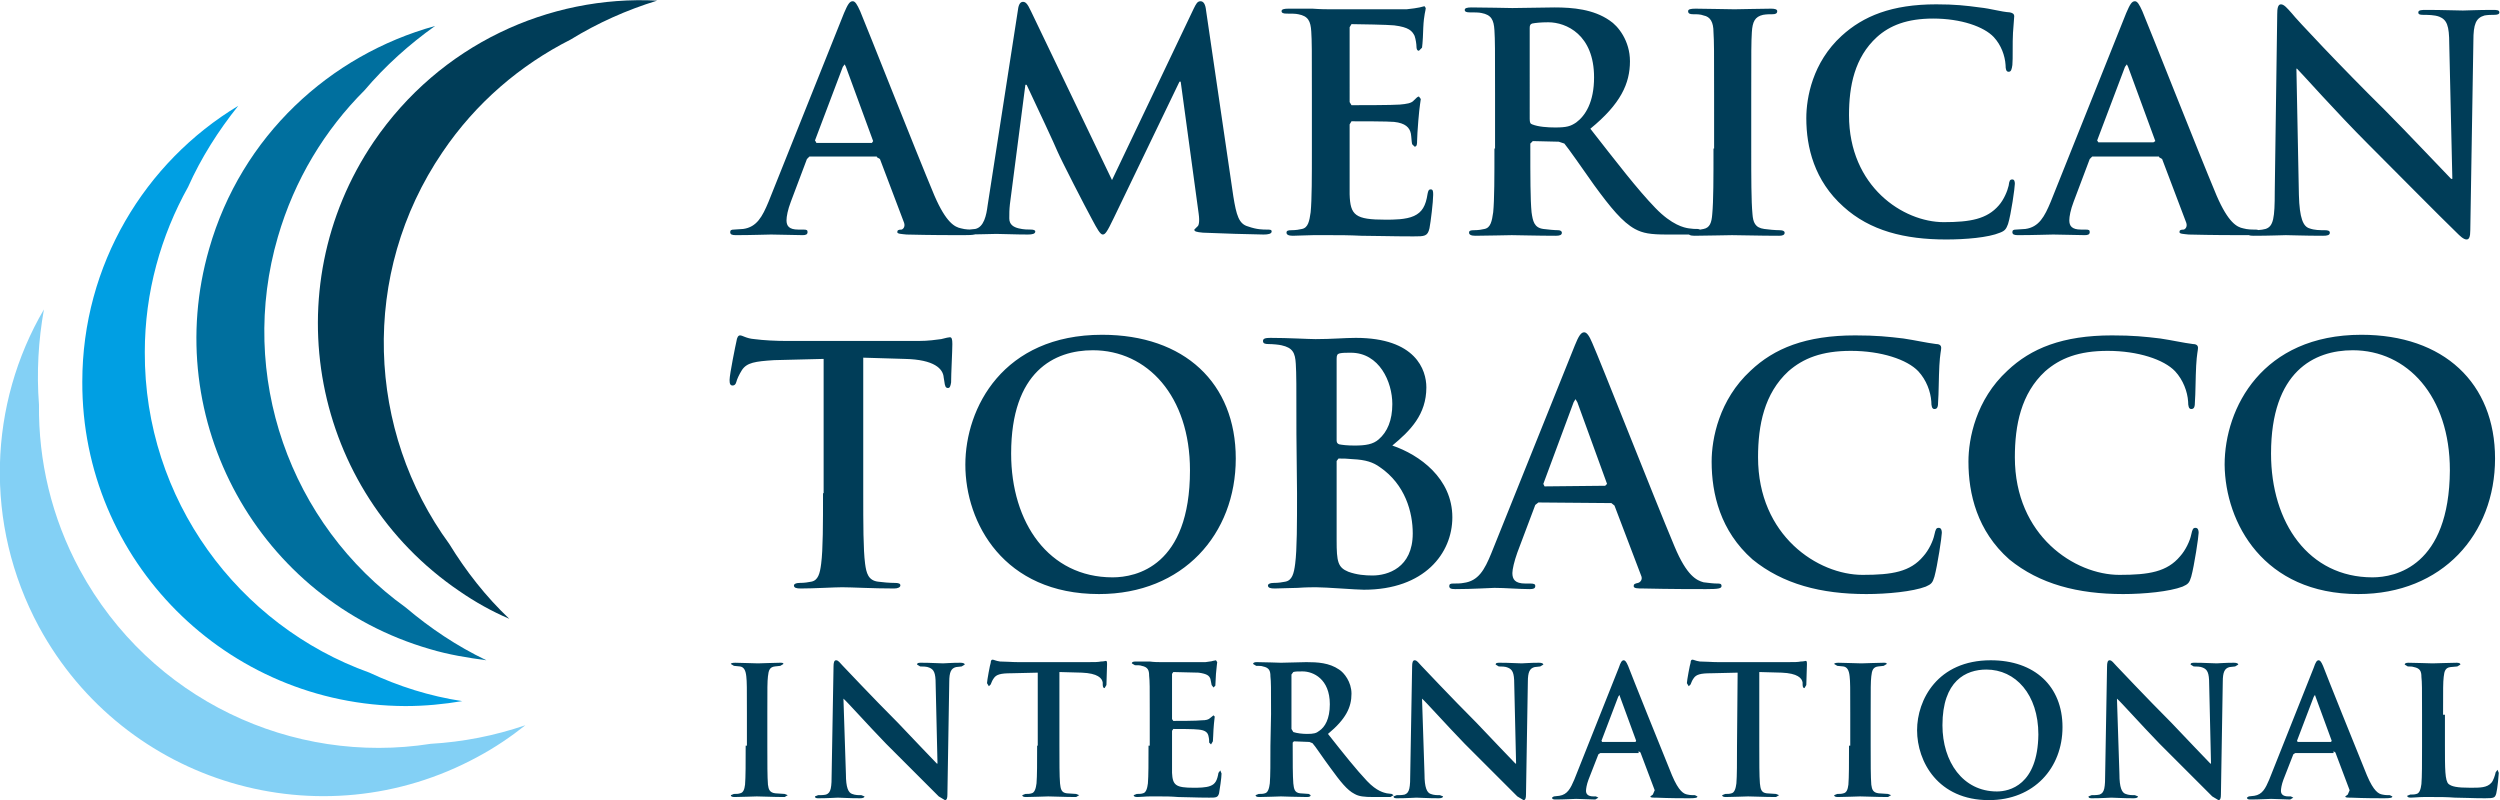 <?xml version="1.0" encoding="UTF-8"?>
<!-- Generator: Adobe Illustrator 27.9.0, SVG Export Plug-In . SVG Version: 6.00 Build 0)  -->
<svg xmlns="http://www.w3.org/2000/svg" xmlns:xlink="http://www.w3.org/1999/xlink" version="1.1" id="Layer_1" x="0px" y="0px" viewBox="0 0 404 129.3" style="enable-background:new 0 0 404 129.3;" xml:space="preserve">
<style type="text/css">
	.st0{fill:#003D58;}
	.st1{fill:#83D0F5;}
	.st2{fill:#009FE3;}
	.st3{fill:#006F9E;}
</style>
<path class="st0" d="M72.6,87.9c-13.3-18.2-14.5-43.6-1.1-63.3c5.4-8,12.6-14.1,20.7-18.2c4.4-2.7,9.1-4.8,14-6.3  C88.7-0.8,71.1,7.2,60.4,22.9c-16.2,23.9-10,56.4,13.8,72.6c2.6,1.8,5.3,3.3,8.1,4.5C78.5,96.4,75.3,92.3,72.6,87.9"></path>
<path class="st1" d="M69.6,120.2c-22.3,3.5-45.3-7.1-56.7-28.1c-4.6-8.5-6.7-17.7-6.6-26.7C5.9,60.2,6.2,55,7.1,50  c-8.9,15.2-9.8,34.6-0.8,51.3c13.8,25.4,45.5,34.8,70.9,21c2.8-1.5,5.3-3.2,7.7-5.1C79.9,118.9,74.8,119.9,69.6,120.2"></path>
<path class="st2" d="M59.7,108.7c-21.2-7.6-36.4-28-36.3-51.8c0-9.7,2.6-18.8,7-26.7c2.1-4.7,4.9-9.1,8.1-13.1  c-15.1,9.1-25.2,25.7-25.2,44.6c-0.1,28.9,23.3,52.3,52.2,52.4c3.2,0,6.2-0.3,9.2-0.8C69.4,112.5,64.4,110.9,59.7,108.7"></path>
<path class="st3" d="M65.6,98.2C46.7,84.6,38.4,60.6,44.9,38.3c2.7-9.3,7.6-17.3,14-23.7c3.4-4,7.2-7.4,11.4-10.4  C53.3,8.9,39,22,33.8,40.2c-8,27.7,8,56.7,35.7,64.7c3,0.9,6.1,1.4,9.1,1.8C73.8,104.4,69.5,101.5,65.6,98.2"></path>
<path class="st0" d="M371.1,11.1h0.1c0.9,0.9,6.3,7,11.5,12.2c5,5,11.3,11.4,14.3,14.3c0.5,0.5,1.1,1.1,1.6,1.1  c0.4,0,0.6-0.4,0.6-1.5l0.5-30.6c0-2.7,0.4-3.7,1.8-4.1c0.6-0.1,1-0.1,1.5-0.1c0.6,0,0.9-0.1,0.9-0.4c0-0.4-0.5-0.4-1.1-0.4  c-2.4,0-4.2,0.1-4.8,0.1c-1,0-3.3-0.1-5.9-0.1c-0.7,0-1.3,0-1.3,0.4c0,0.3,0.2,0.4,0.8,0.4c0.7,0,1.8,0,2.6,0.3  c1.2,0.5,1.6,1.4,1.6,4.4l0.5,21.8h-0.2c-0.8-0.8-7.4-7.8-10.7-11.1c-7.1-7-14.5-14.9-15-15.6c-0.8-0.9-1.3-1.5-1.8-1.5  S368,1.4,368,2.3L367.6,31c0,4.2-0.2,5.6-1.5,6c-0.7,0.2-1.6,0.2-2.2,0.2c-0.5,0-0.8,0.1-0.8,0.4c0,0.4,0.4,0.5,1.1,0.5  c2.5,0,4.8-0.1,5.2-0.1c0.9,0,2.9,0.1,6,0.1c0.7,0,1.1-0.1,1.1-0.5c0-0.3-0.3-0.4-0.8-0.4c-0.8,0-1.7,0-2.5-0.3  c-1-0.3-1.6-1.6-1.7-5.4L371.1,11.1L371.1,11.1z M339.1,23l-0.2-0.3l4.5-11.9l0.3-0.4l0.2,0.4l4.4,12L348,23  C348,23,339.1,23,339.1,23z M348.9,25.4l0.5,0.3l3.9,10.3c0.2,0.6-0.1,1-0.4,1.1c-0.5,0-0.7,0.1-0.7,0.4c0,0.3,0.6,0.3,1.5,0.4  c3.9,0.1,7.4,0.1,9.2,0.1c1.8,0,2.2-0.1,2.2-0.5c0-0.3-0.2-0.4-0.6-0.4c-0.6,0-1.3,0-2-0.2c-1-0.2-2.4-0.9-4.3-5.3  c-3.1-7.4-10.9-27.2-12-29.8c-0.5-1.1-0.8-1.6-1.2-1.6c-0.5,0-0.8,0.5-1.4,1.9l-12.2,30.5c-1,2.4-1.9,4.1-4.1,4.4  c-0.4,0-1.1,0.1-1.5,0.1s-0.6,0.1-0.6,0.4c0,0.4,0.3,0.5,0.9,0.5c2.5,0,5.2-0.1,5.7-0.1c1.5,0,3.6,0.1,5.1,0.1  c0.5,0,0.8-0.1,0.8-0.5c0-0.3-0.1-0.4-0.7-0.4h-0.7c-1.5,0-1.9-0.6-1.9-1.5c0-0.6,0.2-1.7,0.7-3l2.6-6.9l0.4-0.4h10.8L348.9,25.4z   M314.5,38.7c3.1,0,6.8-0.3,8.7-1.1c0.8-0.3,1-0.6,1.3-1.4c0.5-1.6,1.1-5.9,1.1-6.5c0-0.4-0.1-0.7-0.4-0.7c-0.4,0-0.5,0.2-0.6,1  c-0.2,0.9-0.8,2.3-1.6,3.2c-1.9,2.2-4.6,2.7-8.9,2.7c-6.5,0-15.3-5.7-15.3-17.3c0-4.7,0.9-9.3,4.5-12.6c2.1-1.9,4.9-3,9.1-3  c4.5,0,8.2,1.3,9.8,3c1.2,1.3,1.8,3,1.9,4.5c0,0.7,0.1,1.1,0.5,1.1s0.5-0.4,0.6-1.1c0.1-1,0-3.6,0.1-5.2c0.1-1.7,0.2-2.3,0.2-2.7  c0-0.3-0.2-0.5-0.7-0.6c-1.5-0.1-3-0.6-4.9-0.8c-2.2-0.3-4-0.5-7-0.5c-7.2,0-11.8,1.9-15.3,5.1c-4.7,4.3-5.7,10-5.7,13.3  c0,4.7,1.3,10.1,6,14.3C302.2,37.3,307.8,38.7,314.5,38.7L314.5,38.7z M276.9,24c0,4.7,0,8.5-0.2,10.6c-0.1,1.4-0.4,2.2-1.4,2.4  c-0.4,0.1-1,0.2-1.7,0.2c-0.6,0-0.8,0.1-0.8,0.4c0,0.3,0.3,0.5,1,0.5c1.9,0,5-0.1,6.1-0.1c1.3,0,4.4,0.1,7.6,0.1  c0.5,0,0.9-0.1,0.9-0.5c0-0.2-0.2-0.4-0.8-0.4c-0.7,0-1.8-0.1-2.5-0.2c-1.5-0.2-1.8-1.1-1.9-2.4C283,32.5,283,28.7,283,24v-8.5  c0-7.4,0-8.7,0.1-10.3c0.1-1.7,0.5-2.5,1.8-2.8c0.6-0.1,1-0.1,1.5-0.1s0.8-0.1,0.8-0.5c0-0.3-0.4-0.4-1-0.4c-1.8,0-4.7,0.1-5.9,0.1  c-1.4,0-4.5-0.1-6.3-0.1c-0.8,0-1.2,0.1-1.2,0.4c0,0.4,0.3,0.5,0.8,0.5c0.6,0,1.2,0,1.7,0.2c1.1,0.2,1.6,1.1,1.6,2.7  c0.1,1.6,0.1,2.9,0.1,10.3V24H276.9z M247.2,4.5c0-0.4,0.1-0.6,0.4-0.7c0.5-0.1,1.4-0.2,2.6-0.2c2.9,0,7.4,2,7.4,8.9  c0,4-1.4,6.2-2.9,7.3c-0.9,0.6-1.5,0.8-3.4,0.8c-1.2,0-2.7-0.1-3.7-0.5c-0.3-0.1-0.4-0.3-0.4-0.9L247.2,4.5L247.2,4.5z M241.5,24  c0,4.5,0,8.3-0.2,10.3c-0.2,1.4-0.4,2.5-1.4,2.7c-0.4,0.1-1,0.2-1.7,0.2c-0.6,0-0.8,0.1-0.8,0.4c0,0.3,0.3,0.5,1,0.5  c1.9,0,5-0.1,5.9-0.1c0.7,0,4.3,0.1,7.1,0.1c0.6,0,1-0.1,1-0.5c0-0.2-0.2-0.4-0.6-0.4c-0.6,0-1.6-0.1-2.4-0.2  c-1.5-0.2-1.7-1.3-1.9-2.7c-0.2-2-0.2-5.9-0.2-10.4v-0.7l0.4-0.4l4.2,0.1l0.9,0.3c0.6,0.7,2.9,4,4.8,6.7c2.7,3.7,4.6,6,6.6,7.1  c1.3,0.7,2.5,0.9,5.2,0.9h4.6c0.6,0,0.9-0.1,0.9-0.5c0-0.2-0.2-0.4-0.6-0.4s-0.8,0-1.4-0.1c-0.7-0.1-2.7-0.5-5.4-3.3  c-2.9-3-6.2-7.3-10.5-12.8c4.9-4,6.4-7.3,6.4-10.9c0-3.3-1.9-5.7-3.3-6.6c-2.6-1.8-5.9-2.1-8.9-2.1c-1.5,0-5.2,0.1-6.8,0.1  c-1,0-4.1-0.1-6.6-0.1c-0.7,0-1.1,0.1-1.1,0.4S237,2,237.5,2c0.7,0,1.5,0,1.9,0.1c1.6,0.3,2,1.1,2.1,2.8c0.1,1.6,0.1,2.9,0.1,10.3  V24H241.5z M212,24c0,4.5,0,8.3-0.2,10.3c-0.2,1.4-0.4,2.5-1.4,2.7c-0.4,0.1-1,0.2-1.7,0.2c-0.6,0-0.8,0.1-0.8,0.4  c0,0.3,0.3,0.5,1,0.5c1,0,2.2-0.1,3.3-0.1h2.8c1.5,0,3,0,5,0.1c2.1,0,4.8,0.1,8.4,0.1c1.8,0,2.3,0,2.6-1.3c0.2-1,0.6-4.3,0.6-5.4  c0-0.5,0-0.9-0.4-0.9c-0.3,0-0.4,0.2-0.5,0.7c-0.3,2-0.9,3-2.2,3.6s-3.3,0.6-4.6,0.6c-4.9,0-5.7-0.7-5.8-4.1V20.1l0.3-0.5  c1.2,0,6,0,6.9,0.1c1.8,0.2,2.5,0.9,2.7,1.9c0.1,0.6,0.1,1.3,0.2,1.7l0.4,0.4c0.4,0,0.4-0.5,0.4-0.9c0-0.3,0.1-2.3,0.2-3.3  c0.2-2.5,0.4-3.3,0.4-3.5l-0.3-0.4c-0.2,0-0.4,0.2-0.8,0.6c-0.4,0.5-1.2,0.6-2.3,0.7s-6.7,0.1-7.8,0.1l-0.3-0.5V4.4l0.3-0.5  c1,0,6.1,0.1,6.9,0.2c2.4,0.3,2.9,0.9,3.3,1.7c0.2,0.6,0.3,1.4,0.3,1.7c0,0.4,0.1,0.7,0.4,0.7l0.5-0.5c0.1-0.6,0.2-2.7,0.2-3.2  c0.1-2.2,0.4-2.8,0.4-3.2L230.2,1l-0.8,0.2c-0.4,0.1-1.2,0.2-2.1,0.3h-12.1c-0.7,0-1.8,0-3.1-0.1h-3.9c-0.7,0-1.1,0.1-1.1,0.4  s0.3,0.4,0.8,0.4c0.7,0,1.5,0,1.9,0.1c1.6,0.3,2,1.1,2.1,2.8C212,6.7,212,8,212,15.4L212,24L212,24z M159.6,33.2  c-0.2,1.6-0.6,3.5-2,3.8c-0.7,0.1-1.1,0.1-1.5,0.1c-0.5,0-0.8,0.1-0.8,0.3c0,0.4,0.4,0.5,0.9,0.5c1.6,0,3.9-0.1,4.8-0.1  c0.9,0,3.1,0.1,5.1,0.1c0.7,0,1.2-0.1,1.2-0.5c0-0.2-0.3-0.3-0.7-0.3c-0.5,0-1.2,0-2-0.2s-1.5-0.6-1.5-1.6c0-0.8,0-1.4,0.1-2.3  l2.5-19.3h0.2c1.7,3.6,4.6,9.8,5,10.8c0.6,1.4,4.4,8.8,5.6,11c0.8,1.5,1.3,2.4,1.7,2.4s0.7-0.4,1.8-2.7l10.6-22h0.2l2.9,21.3  c0.2,1.4,0,2-0.2,2.1l-0.5,0.5c0,0.3,0.3,0.4,1.4,0.5c1.9,0.1,8.6,0.3,9.8,0.3c0.7,0,1.3-0.1,1.3-0.5c0-0.3-0.3-0.3-0.8-0.3  c-0.6,0-1.6,0-3-0.5c-1.5-0.4-1.9-1.8-2.4-4.9l-4.4-30c-0.1-1-0.4-1.5-0.9-1.5s-0.7,0.4-1.1,1.2l-13.2,27.7L166.6,1.8  c-0.6-1.3-0.9-1.5-1.3-1.5s-0.7,0.4-0.8,1.3L159.6,33.2L159.6,33.2z M131.9,23l-0.2-0.3l4.5-11.9l0.3-0.4l0.2,0.4l4.4,12l-0.2,0.3  h-9V23z M141.7,25.4l0.5,0.3l3.9,10.3c0.2,0.6-0.1,1-0.4,1.1c-0.5,0-0.7,0.1-0.7,0.4c0,0.3,0.6,0.3,1.5,0.4c3.9,0.1,7.4,0.1,9.2,0.1  s2.2-0.1,2.2-0.5c0-0.3-0.2-0.4-0.6-0.4c-0.6,0-1.3,0-2-0.2c-1-0.2-2.4-0.9-4.3-5.3c-3.1-7.4-10.9-27.2-12-29.8  c-0.5-1.1-0.8-1.6-1.2-1.6c-0.5,0-0.8,0.5-1.4,1.9l-12.2,30.5c-1,2.4-1.9,4.1-4.1,4.4c-0.4,0-1.1,0.1-1.5,0.1s-0.6,0.1-0.6,0.4  c0,0.4,0.3,0.5,0.9,0.5c2.5,0,5.2-0.1,5.7-0.1c1.5,0,3.6,0.1,5.1,0.1c0.5,0,0.8-0.1,0.8-0.5c0-0.3-0.1-0.4-0.7-0.4H129  c-1.5,0-1.9-0.6-1.9-1.5c0-0.6,0.2-1.7,0.7-3l2.6-6.9l0.4-0.4h10.9L141.7,25.4z M383.4,93.3c-10.3,0-16.4-8.8-16.4-20  c0-13.3,7-16.7,13.2-16.7c8.8,0,15.7,7.4,15.7,19.4C395.8,91.5,387.1,93.3,383.4,93.3L383.4,93.3z M381.1,96  c13.6,0,22.1-9.7,22.1-21.9s-8.3-20-21.6-20c-16,0-22.1,11.8-22.1,21C359.6,84.5,365.8,96,381.1,96z M343.1,96  c3.4,0,7.5-0.4,9.6-1.2c0.9-0.4,1.1-0.6,1.4-1.6c0.5-1.8,1.2-6.5,1.2-7.1c0-0.4-0.1-0.8-0.5-0.8s-0.5,0.2-0.7,1.1  c-0.2,1-0.9,2.5-1.8,3.5c-2.1,2.5-5,3-9.8,3c-7.2,0-16.9-6.3-16.9-19c0-5.2,1-10.3,4.9-13.9c2.4-2.1,5.4-3.3,10.1-3.3  c4.9,0,9.1,1.4,10.9,3.3c1.3,1.4,2,3.3,2.1,4.9c0,0.7,0.1,1.2,0.5,1.2c0.5,0,0.6-0.4,0.6-1.2c0.1-1.1,0.1-4,0.2-5.8  c0.1-1.9,0.3-2.5,0.3-2.9c0-0.3-0.2-0.6-0.8-0.6c-1.6-0.2-3.3-0.6-5.3-0.9c-2.5-0.3-4.4-0.5-7.8-0.5c-8,0-13.1,2.1-16.9,5.7  c-5.1,4.7-6.3,11-6.3,14.7c0,5.2,1.4,11.2,6.6,15.8C329.6,94.4,335.8,96,343.1,96L343.1,96z M301.6,96c3.4,0,7.5-0.4,9.6-1.2  c0.9-0.4,1.1-0.6,1.4-1.6c0.5-1.8,1.2-6.5,1.2-7.1c0-0.4-0.1-0.8-0.5-0.8s-0.5,0.2-0.7,1.1c-0.2,1-0.9,2.5-1.8,3.5  c-2.1,2.5-5,3-9.8,3c-7.2,0-16.9-6.3-16.9-19c0-5.2,1-10.3,4.9-13.9c2.4-2.1,5.4-3.3,10.1-3.3c4.9,0,9.1,1.4,10.9,3.3  c1.3,1.4,2,3.3,2.1,4.9c0,0.7,0.1,1.2,0.5,1.2c0.5,0,0.6-0.4,0.6-1.2c0.1-1.1,0.1-4,0.2-5.8c0.1-1.9,0.3-2.5,0.3-2.9  c0-0.3-0.2-0.6-0.8-0.6c-1.6-0.2-3.3-0.6-5.3-0.9c-2.5-0.3-4.4-0.5-7.8-0.5c-8,0-13.1,2.1-16.9,5.7c-5.1,4.7-6.3,11-6.3,14.7  c0,5.2,1.4,11.2,6.6,15.8C288.1,94.4,294.3,96,301.6,96L301.6,96z M249.6,78.6l-0.2-0.4l4.9-13.2l0.3-0.5l0.3,0.5l4.8,13.2l-0.3,0.3  L249.6,78.6L249.6,78.6z M260.4,81.3l0.5,0.4l4.3,11.3c0.3,0.6-0.1,1.1-0.5,1.2c-0.5,0.1-0.7,0.2-0.7,0.5c0,0.4,0.6,0.4,1.6,0.4  c4.3,0.1,8.2,0.1,10.1,0.1c2,0,2.5-0.1,2.5-0.5s-0.3-0.4-0.7-0.4c-0.6,0-1.4-0.1-2.2-0.2c-1.1-0.3-2.7-1-4.7-5.8  c-3.4-8.1-12-30-13.3-32.9c-0.5-1.2-0.9-1.7-1.3-1.7c-0.5,0-0.9,0.6-1.5,2.1L241,89.4c-1.1,2.7-2.1,4.5-4.5,4.8  c-0.4,0.1-1.2,0.1-1.7,0.1c-0.4,0-0.6,0.1-0.6,0.4c0,0.4,0.3,0.5,1,0.5c2.8,0,5.7-0.2,6.3-0.2c1.7,0,4,0.2,5.7,0.2  c0.6,0,0.9-0.1,0.9-0.5c0-0.3-0.2-0.4-0.8-0.4h-0.8c-1.7,0-2.1-0.7-2.1-1.7c0-0.6,0.3-1.9,0.8-3.3l2.9-7.7l0.5-0.4L260.4,81.3  L260.4,81.3z M228.3,86.2c0,5.6-4.1,6.8-6.5,6.8c-1.2,0-2.5-0.1-3.9-0.6c-1.7-0.7-1.9-1.6-1.9-5.1V74.5l0.3-0.4c0.8,0,1.3,0,2.3,0.1  c2.1,0.1,3.3,0.5,4.4,1.3C227.1,78.3,228.3,82.8,228.3,86.2L228.3,86.2z M216,58c0-0.6,0.1-0.8,0.5-0.9c0.5-0.1,1-0.1,1.8-0.1  c4.6,0,6.7,4.7,6.7,8.3c0,2.6-0.8,4.5-2.2,5.7c-0.9,0.8-2.1,1-3.9,1c-1.2,0-2-0.1-2.5-0.2c-0.2-0.1-0.4-0.2-0.4-0.6L216,58L216,58z   M209.6,79.7c0,4.9,0,9.1-0.3,11.4c-0.2,1.6-0.5,2.7-1.6,2.9c-0.5,0.1-1.1,0.2-1.9,0.2c-0.6,0-0.9,0.2-0.9,0.4  c0,0.4,0.4,0.5,1.1,0.5c1.1,0,2.5-0.1,3.7-0.1c1.3-0.1,2.5-0.1,3-0.1c0.8,0,2.4,0.1,4,0.2s3.1,0.2,3.7,0.2c9.8,0,14.3-5.9,14.3-11.7  c0-6.3-5.3-10.1-9.7-11.6c2.9-2.4,5.5-5,5.5-9.4c0-2.8-1.7-8-11.4-8c-1.8,0-3.9,0.2-6.5,0.2c-1.1,0-4.4-0.2-7.3-0.2  c-0.8,0-1.2,0.1-1.2,0.5s0.3,0.5,0.9,0.5c0.7,0,1.7,0.1,2.1,0.2c1.8,0.4,2.2,1.2,2.3,3c0.1,1.7,0.1,3.2,0.1,11.3L209.6,79.7  L209.6,79.7z M179.8,93.3c-10.3,0-16.4-8.8-16.4-20c0-13.3,7-16.7,13.2-16.7c8.8,0,15.7,7.4,15.7,19.4  C192.3,91.5,183.6,93.3,179.8,93.3z M177.6,96c13.6,0,22.1-9.7,22.1-21.9s-8.3-20-21.6-20c-16,0-22.1,11.8-22.1,21  C156,84.5,162.2,96,177.6,96z M133,79.7c0,4.9,0,9.1-0.3,11.4c-0.2,1.6-0.5,2.7-1.6,2.9c-0.5,0.1-1.1,0.2-1.9,0.2  c-0.6,0-0.9,0.2-0.9,0.4c0,0.4,0.4,0.5,1.1,0.5c2.1,0,5.5-0.2,6.7-0.2c1.5,0,4.9,0.2,8.4,0.2c0.6,0,1-0.2,1-0.5s-0.3-0.4-0.9-0.4  c-0.8,0-2-0.1-2.7-0.2c-1.6-0.2-1.9-1.4-2.1-2.9c-0.3-2.3-0.3-6.5-0.3-11.4V57.8l6.7,0.2c4.8,0.1,6.2,1.6,6.3,3l0.1,0.6  c0.1,0.8,0.2,1.1,0.6,1.1c0.3,0,0.4-0.3,0.5-0.9c0-1.4,0.2-5.1,0.2-6.2c0-0.8-0.1-1.1-0.4-1.1c-0.2,0-0.6,0.1-1.4,0.3  c-0.8,0.1-2,0.3-3.7,0.3h-21.2c-1.8,0-3.8-0.1-5.3-0.3c-1.3-0.1-1.9-0.6-2.3-0.6c-0.3,0-0.5,0.3-0.6,1c-0.1,0.4-1.1,5.3-1.1,6.2  c0,0.6,0.1,0.9,0.5,0.9c0.3,0,0.5-0.2,0.6-0.6s0.4-1.1,0.9-1.9c0.8-1.2,2.1-1.4,5.2-1.6l8-0.2v21.7H133z M394.8,115.5  c0-4.4,0-5.2,0.1-6.1c0.1-1,0.3-1.5,1.1-1.6l1.1-0.1l0.5-0.3c0-0.2-0.2-0.3-0.6-0.3c-1.1,0-3.2,0.1-3.9,0.1c-0.8,0-2.6-0.1-3.9-0.1  c-0.4,0-0.6,0.1-0.6,0.3l0.5,0.3c0.4,0,0.7,0,1,0.1c1,0.2,1.2,0.7,1.2,1.6c0.1,0.9,0.1,1.7,0.1,6.1v5.1c0,2.7,0,4.9-0.1,6.1  c-0.1,0.8-0.3,1.5-0.8,1.6c-0.3,0.1-0.6,0.1-1,0.1l-0.5,0.2c0,0.2,0.2,0.3,0.6,0.3c0.6,0,1.3-0.1,2-0.1h1.6c1.2,0,2.2,0,3.5,0.1  c1.3,0,2.8,0.1,4.9,0.1c1.5,0,1.6-0.1,1.8-0.8c0.2-0.8,0.4-3,0.4-3.3l-0.2-0.5l-0.3,0.4c-0.1,0.5-0.4,1.4-0.7,1.7  c-0.7,0.8-1.8,0.8-3.4,0.8c-2.2,0-3-0.2-3.5-0.6c-0.6-0.5-0.6-2.5-0.6-6.2v-5L394.8,115.5z M371.3,119.9l-0.1-0.2l2.7-7.1l0.2-0.3  l0.1,0.3l2.6,7.1l-0.1,0.2H371.3L371.3,119.9z M377.1,121.4l0.3,0.2l2.3,6.1l-0.3,0.7l-0.4,0.3c0,0.2,0.3,0.2,0.9,0.2  c2.3,0.1,4.4,0.1,5.4,0.1c1.1,0,1.3-0.1,1.3-0.3l-0.4-0.2c-0.3,0-0.8,0-1.2-0.1c-0.6-0.1-1.4-0.5-2.5-3.1  c-1.8-4.4-6.5-16.1-7.1-17.7c-0.3-0.7-0.5-0.9-0.7-0.9c-0.3,0-0.5,0.3-0.8,1.2l-7.2,18.1c-0.6,1.4-1.1,2.4-2.4,2.6l-0.9,0.1  l-0.3,0.2c0,0.2,0.2,0.3,0.5,0.3c1.5,0,3.1-0.1,3.4-0.1c0.9,0,2.1,0.1,3.1,0.1l0.5-0.3l-0.4-0.2h-0.4c-0.9,0-1.2-0.4-1.2-0.9  c0-0.3,0.1-1,0.4-1.8l1.6-4.1l0.3-0.2h6.2L377.1,121.4z M342.1,112.9c0.6,0.5,3.8,4.1,6.9,7.3l8.5,8.5l1,0.6c0.3,0,0.4-0.3,0.4-0.9  l0.3-18.2c0-1.6,0.3-2.2,1.1-2.4l0.9-0.1l0.5-0.3c0-0.2-0.3-0.3-0.7-0.3c-1.4,0-2.5,0.1-2.8,0.1c-0.6,0-2-0.1-3.5-0.1  c-0.4,0-0.7,0-0.7,0.3l0.5,0.3c0.4,0,1.1,0,1.5,0.2c0.7,0.3,1,0.8,1,2.6l0.3,12.9h-0.1c-0.5-0.5-4.4-4.6-6.3-6.6  c-4.2-4.2-8.6-8.9-8.9-9.2c-0.5-0.5-0.7-0.9-1.1-0.9c-0.3,0-0.4,0.4-0.4,1l-0.3,17.1c0,2.5-0.1,3.3-0.9,3.6  c-0.4,0.1-0.9,0.1-1.3,0.1l-0.5,0.2c0,0.3,0.3,0.3,0.6,0.3c1.5,0,2.9-0.1,3.1-0.1c0.5,0,1.7,0.1,3.6,0.1c0.4,0,0.7-0.1,0.7-0.3  l-0.5-0.2c-0.5,0-1,0-1.5-0.2c-0.6-0.2-1-1-1-3.2L342.1,112.9L342.1,112.9z M322.7,127.9c-5.5,0-8.8-4.8-8.8-10.7c0-7.2,3.8-9,7.1-9  c4.7,0,8.4,4,8.4,10.5C329.3,126.9,324.7,127.9,322.7,127.9z M321.4,129.3c7.3,0,11.9-5.2,11.9-11.8c0-6.6-4.5-10.8-11.6-10.8  c-8.6,0-11.9,6.4-11.9,11.3C309.8,123.1,313.2,129.3,321.4,129.3z M298.8,120.5c0,2.8,0,5.1-0.1,6.3c-0.1,0.8-0.3,1.3-0.8,1.4  c-0.3,0.1-0.6,0.1-1,0.1l-0.5,0.2c0,0.2,0.2,0.3,0.6,0.3c1.2,0,3-0.1,3.6-0.1c0.8,0,2.6,0.1,4.5,0.1l0.5-0.3l-0.5-0.2  c-0.4,0-1.1-0.1-1.5-0.1c-0.9-0.1-1.1-0.6-1.2-1.4c-0.1-1.2-0.1-3.5-0.1-6.3v-5.1c0-4.4,0-5.2,0.1-6.1c0.1-1,0.3-1.5,1.1-1.6  l0.9-0.1l0.5-0.3c0-0.2-0.2-0.2-0.6-0.2c-1.1,0-2.8,0.1-3.5,0.1c-0.8,0-2.7-0.1-3.7-0.1c-0.5,0-0.7,0.1-0.7,0.2l0.5,0.3l1,0.1  c0.6,0.1,0.9,0.6,1,1.6c0.1,0.9,0.1,1.7,0.1,6.1v5.1L298.8,120.5z M280.7,120.5c0,2.7,0,4.9-0.1,6.1c-0.1,0.8-0.3,1.5-0.8,1.6  c-0.3,0.1-0.6,0.1-1,0.1l-0.5,0.2c0,0.2,0.2,0.3,0.6,0.3c1.2,0,3-0.1,3.6-0.1c0.8,0,2.6,0.1,4.5,0.1l0.5-0.3l-0.5-0.2  c-0.4,0-1.1-0.1-1.5-0.1c-0.9-0.1-1-0.7-1.1-1.6c-0.1-1.2-0.1-3.5-0.1-6.2v-11.8l3.6,0.1c2.6,0.1,3.3,0.9,3.4,1.6v0.3  c0,0.4,0.1,0.6,0.3,0.6l0.3-0.5c0-0.7,0.1-2.7,0.1-3.3c0-0.4,0-0.6-0.2-0.6c-0.1,0-0.3,0.1-0.8,0.1c-0.4,0.1-1.1,0.1-2,0.1h-11.4  c-1,0-2-0.1-2.9-0.1c-0.7-0.1-1-0.3-1.2-0.3s-0.3,0.2-0.3,0.5c-0.1,0.2-0.6,2.9-0.6,3.3l0.3,0.5l0.3-0.3c0.1-0.2,0.2-0.6,0.5-1  c0.4-0.6,1.1-0.8,2.8-0.8l4.3-0.1L280.7,120.5L280.7,120.5z M258.9,119.9l-0.1-0.2l2.7-7.1l0.2-0.3l0.1,0.3l2.6,7.1l-0.1,0.2H258.9  L258.9,119.9z M264.8,121.4l0.3,0.2l2.3,6.1l-0.3,0.7l-0.4,0.3c0,0.2,0.3,0.2,0.9,0.2c2.3,0.1,4.4,0.1,5.4,0.1  c1.1,0,1.3-0.1,1.3-0.3l-0.4-0.2c-0.3,0-0.8,0-1.2-0.1c-0.6-0.1-1.4-0.5-2.5-3.1c-1.8-4.4-6.5-16.1-7.1-17.7  c-0.3-0.7-0.5-0.9-0.7-0.9c-0.3,0-0.5,0.3-0.8,1.2l-7.2,18.1c-0.6,1.4-1.1,2.4-2.4,2.6l-0.9,0.1l-0.3,0.2c0,0.2,0.2,0.3,0.5,0.3  c1.5,0,3.1-0.1,3.4-0.1c0.9,0,2.1,0.1,3.1,0.1l0.5-0.3l-0.4-0.2h-0.4c-0.9,0-1.2-0.4-1.2-0.9c0-0.3,0.1-1,0.4-1.8l1.6-4.1l0.3-0.2  h6.2L264.8,121.4z M229.8,112.9c0.6,0.5,3.8,4.1,6.9,7.3l8.5,8.5l1,0.6c0.3,0,0.4-0.3,0.4-0.9l0.3-18.2c0-1.6,0.3-2.2,1.1-2.4  l0.9-0.1l0.5-0.3c0-0.2-0.3-0.3-0.7-0.3c-1.4,0-2.5,0.1-2.8,0.1c-0.6,0-2-0.1-3.5-0.1c-0.4,0-0.7,0-0.7,0.3l0.5,0.3  c0.4,0,1.1,0,1.5,0.2c0.7,0.3,1,0.8,1,2.6l0.3,12.9h-0.1c-0.5-0.5-4.4-4.6-6.3-6.6c-4.2-4.2-8.6-8.9-8.9-9.2  c-0.5-0.5-0.7-0.9-1.1-0.9c-0.3,0-0.4,0.4-0.4,1l-0.3,17.1c0,2.5-0.1,3.3-0.9,3.6c-0.4,0.1-0.9,0.1-1.3,0.1l-0.5,0.2  c0,0.3,0.3,0.3,0.6,0.3c1.5,0,2.9-0.1,3.1-0.1c0.5,0,1.7,0.1,3.6,0.1c0.4,0,0.7-0.1,0.7-0.3l-0.5-0.2c-0.5,0-1,0-1.5-0.2  c-0.6-0.2-1-1-1-3.2L229.8,112.9L229.8,112.9z M208.7,109l0.3-0.4c0.3-0.1,0.8-0.1,1.5-0.1c1.7,0,4.4,1.2,4.4,5.3  c0,2.4-0.8,3.7-1.7,4.3c-0.5,0.4-0.9,0.5-2,0.5c-0.7,0-1.6-0.1-2.2-0.3l-0.3-0.5V109z M205.3,120.5c0,2.7,0,4.9-0.1,6.1  c-0.1,0.8-0.3,1.5-0.8,1.6c-0.3,0.1-0.6,0.1-1,0.1l-0.5,0.2c0,0.2,0.2,0.3,0.6,0.3c1.2,0,3-0.1,3.5-0.1c0.4,0,2.6,0.1,4.2,0.1  c0.4,0,0.6-0.1,0.6-0.3l-0.3-0.2c-0.3,0-1-0.1-1.4-0.1c-0.9-0.1-1-0.7-1.1-1.6c-0.1-1.2-0.1-3.5-0.1-6.2V120l0.2-0.2l2.5,0.1  l0.5,0.2c0.4,0.4,1.7,2.4,2.9,4c1.6,2.2,2.7,3.6,3.9,4.2c0.7,0.4,1.5,0.5,3.1,0.5h2.7l0.5-0.3l-0.3-0.2l-0.8-0.1  c-0.4-0.1-1.6-0.3-3.2-2c-1.7-1.8-3.7-4.3-6.3-7.6c2.9-2.4,3.8-4.3,3.8-6.5c0-1.9-1.2-3.4-2-3.9c-1.6-1.1-3.5-1.2-5.3-1.2  c-0.9,0-3.1,0.1-4.1,0.1c-0.6,0-2.4-0.1-3.9-0.1c-0.4,0-0.6,0.1-0.6,0.3l0.5,0.3c0.4,0,0.9,0,1.1,0.1c1,0.2,1.2,0.7,1.2,1.6  c0.1,0.9,0.1,1.7,0.1,6.1L205.3,120.5L205.3,120.5z M185.6,120.5c0,2.7,0,4.9-0.1,6.1c-0.1,0.8-0.3,1.5-0.8,1.6  c-0.3,0.1-0.6,0.1-1,0.1l-0.5,0.2c0,0.2,0.2,0.3,0.6,0.3c0.6,0,1.3-0.1,2-0.1h1.6c0.9,0,1.8,0,3,0.1c1.2,0,2.8,0.1,5,0.1  c1.1,0,1.4,0,1.6-0.7c0.1-0.6,0.4-2.5,0.4-3.2l-0.2-0.5l-0.3,0.4c-0.2,1.2-0.5,1.8-1.3,2.1c-0.7,0.3-2,0.3-2.7,0.3  c-2.9,0-3.4-0.4-3.5-2.4v-6.8l0.2-0.3c0.7,0,3.5,0,4.1,0.1c1.1,0.1,1.5,0.5,1.6,1.1c0.1,0.4,0.1,0.7,0.1,1l0.3,0.3l0.3-0.5  c0-0.2,0.1-1.4,0.1-1.9c0.1-1.5,0.2-1.9,0.2-2.1l-0.2-0.2l-0.5,0.4c-0.3,0.3-0.7,0.4-1.4,0.4c-0.7,0.1-4,0.1-4.6,0.1l-0.2-0.3v-7.3  l0.2-0.3c0.6,0,3.6,0.1,4.1,0.1c1.4,0.2,1.7,0.5,1.9,1l0.2,1l0.3,0.4l0.3-0.3l0.1-1.9c0.1-1.3,0.2-1.7,0.2-1.9l-0.2-0.3l-0.5,0.1  c-0.2,0.1-0.7,0.1-1.2,0.2h-7.2c-0.4,0-1.1,0-1.8-0.1h-2.3c-0.4,0-0.6,0.1-0.6,0.3l0.5,0.3c0.4,0,0.9,0,1.1,0.1  c1,0.2,1.2,0.7,1.2,1.6c0.1,0.9,0.1,1.7,0.1,6.1v5.2L185.6,120.5z M167.6,120.5c0,2.7,0,4.9-0.1,6.1c-0.1,0.8-0.3,1.5-0.8,1.6  c-0.3,0.1-0.6,0.1-1,0.1l-0.5,0.2c0,0.2,0.2,0.3,0.6,0.3c1.2,0,3-0.1,3.6-0.1c0.8,0,2.6,0.1,4.5,0.1l0.5-0.3l-0.5-0.2  c-0.4,0-1.1-0.1-1.5-0.1c-0.9-0.1-1-0.7-1.1-1.6c-0.1-1.2-0.1-3.5-0.1-6.2v-11.8l3.6,0.1c2.6,0.1,3.3,0.9,3.4,1.6v0.3  c0,0.4,0.1,0.6,0.3,0.6l0.3-0.5c0-0.7,0.1-2.7,0.1-3.3c0-0.4,0-0.6-0.2-0.6c-0.1,0-0.3,0.1-0.8,0.1c-0.4,0.1-1.1,0.1-2,0.1h-11.4  c-1,0-2-0.1-2.9-0.1c-0.7-0.1-1-0.3-1.2-0.3s-0.3,0.2-0.3,0.5c-0.1,0.2-0.6,2.9-0.6,3.3l0.3,0.5l0.3-0.3c0.1-0.2,0.2-0.6,0.5-1  c0.4-0.6,1.1-0.8,2.8-0.8l4.3-0.1v11.8L167.6,120.5z M136.3,112.9c0.6,0.5,3.8,4.1,6.9,7.3l8.5,8.5l1,0.6c0.3,0,0.4-0.3,0.4-0.9  l0.3-18.2c0-1.6,0.3-2.2,1.1-2.4l0.9-0.1l0.5-0.3c0-0.2-0.3-0.3-0.7-0.3c-1.4,0-2.5,0.1-2.8,0.1c-0.6,0-2-0.1-3.5-0.1  c-0.4,0-0.7,0-0.7,0.3l0.5,0.3c0.4,0,1.1,0,1.5,0.2c0.7,0.3,1,0.8,1,2.6l0.3,12.9h-0.1c-0.5-0.5-4.4-4.6-6.3-6.6  c-4.2-4.2-8.6-8.9-8.9-9.2c-0.5-0.5-0.7-0.9-1.1-0.9c-0.3,0-0.4,0.4-0.4,1l-0.3,17.1c0,2.5-0.1,3.3-0.9,3.6  c-0.4,0.1-0.9,0.1-1.3,0.1l-0.5,0.2c0,0.3,0.3,0.3,0.6,0.3c1.5,0,2.9-0.1,3.1-0.1c0.5,0,1.7,0.1,3.6,0.1c0.4,0,0.7-0.1,0.7-0.3  l-0.5-0.2c-0.5,0-1,0-1.5-0.2c-0.6-0.2-1-1-1-3.2L136.3,112.9L136.3,112.9z M120.5,120.5c0,2.8,0,5.1-0.1,6.3  c-0.1,0.8-0.3,1.3-0.8,1.4c-0.3,0.1-0.6,0.1-1,0.1l-0.5,0.2c0,0.2,0.2,0.3,0.6,0.3c1.2,0,3-0.1,3.6-0.1c0.8,0,2.6,0.1,4.5,0.1  l0.5-0.3l-0.5-0.2c-0.4,0-1.1-0.1-1.5-0.1c-0.9-0.1-1.1-0.6-1.2-1.4c-0.1-1.2-0.1-3.5-0.1-6.3v-5.1c0-4.4,0-5.2,0.1-6.1  c0.1-1,0.3-1.5,1.1-1.6l0.9-0.1l0.5-0.3c0-0.2-0.2-0.2-0.6-0.2c-1.1,0-2.8,0.1-3.5,0.1c-0.8,0-2.7-0.1-3.7-0.1  c-0.5,0-0.7,0.1-0.7,0.2l0.5,0.3l1,0.1c0.6,0.1,0.9,0.6,1,1.6c0.1,0.9,0.1,1.7,0.1,6.1v5.1L120.5,120.5z"></path>
</svg>
